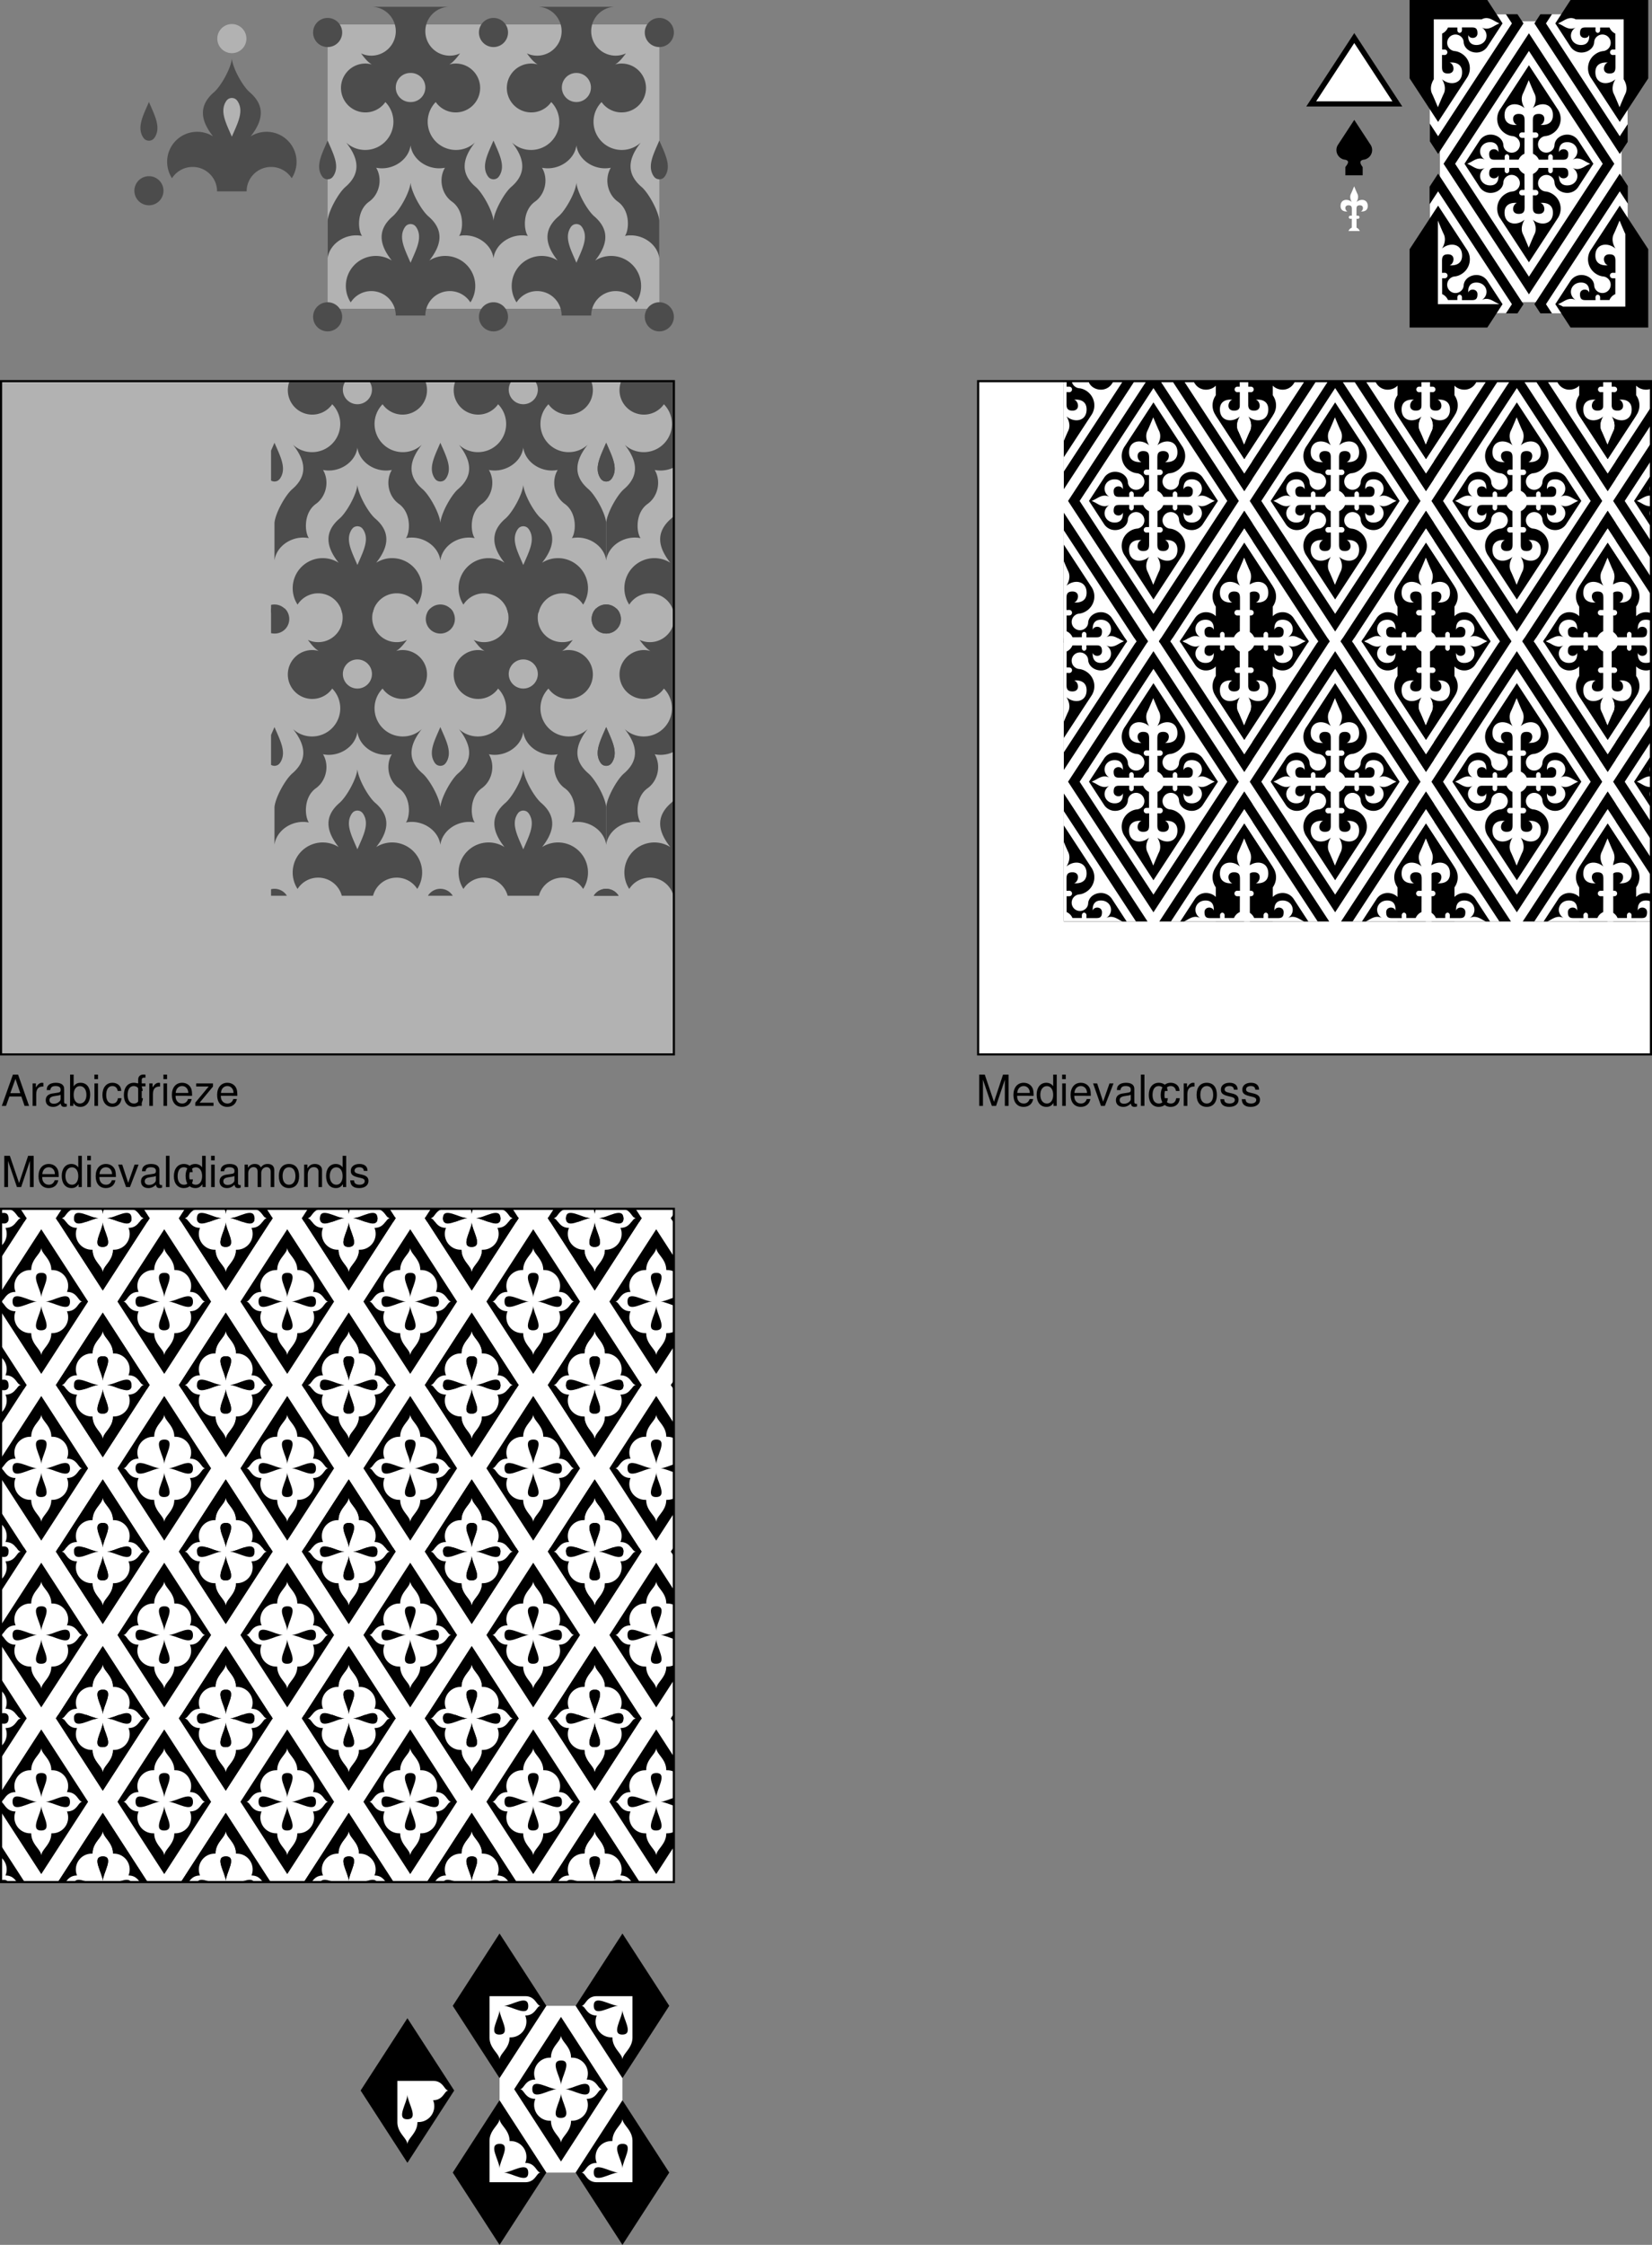 <svg xmlns="http://www.w3.org/2000/svg" xmlns:xlink="http://www.w3.org/1999/xlink" width="385.5" height="523.48"><rect width="100%" height="100%" fill="#808080" stroke="none"/><defs><clipPath id="n"><path d="M154 261h94v67h-94zm0 0"/></clipPath><clipPath id="p"><path d="M154 208h94v54h-94zm0 0"/></clipPath><clipPath id="q"><path d="M154 261h94v67h-94zm0 0"/></clipPath><clipPath id="s"><path d="M154 208h94v54h-94zm0 0"/></clipPath><clipPath id="t"><path d="M339 268h137v66H339Zm0 0"/></clipPath><clipPath id="v"><path d="M339 208h137v61H339Zm0 0"/></clipPath><clipPath id="w"><path d="M339 268h137v66H339Zm0 0"/></clipPath><clipPath id="y"><path d="M339 208h137v61H339Zm0 0"/></clipPath><clipPath id="z"><path d="M339 268h137v66H339Zm0 0"/></clipPath><clipPath id="B"><path d="M339 208h137v61H339Zm0 0"/></clipPath><clipPath id="C"><path d="M339 268h137v66H339Zm0 0"/></clipPath><clipPath id="E"><path d="M339 208h137v61H339Zm0 0"/></clipPath><clipPath id="F"><path d="M91 519h157v39H91Zm0 0"/></clipPath><clipPath id="H"><path d="M91 480h157v40H91Zm0 0"/></clipPath><clipPath id="I"><path d="M91 442h157v39H91Zm0 0"/></clipPath><clipPath id="J"><path d="M91 403h157v40H91Zm0 0"/></clipPath><clipPath id="K"><path d="M91 401h157v3H91Zm0 0"/></clipPath><clipPath id="L"><path d="M91 519h157v39H91Zm0 0"/></clipPath><clipPath id="N"><path d="M91 480h157v40H91Zm0 0"/></clipPath><clipPath id="O"><path d="M91 442h157v39H91Zm0 0"/></clipPath><clipPath id="P"><path d="M91 403h157v40H91Zm0 0"/></clipPath><clipPath id="Q"><path d="M91 401h157v3H91Zm0 0"/></clipPath><clipPath id="R"><path d="M91 519h157v39H91Zm0 0"/></clipPath><clipPath id="T"><path d="M91 480h157v40H91Zm0 0"/></clipPath><clipPath id="U"><path d="M91 442h157v39H91Zm0 0"/></clipPath><clipPath id="V"><path d="M91 403h157v40H91Zm0 0"/></clipPath><clipPath id="W"><path d="M91 401h157v3H91Zm0 0"/></clipPath><path id="a" d="m4.688 0 2.046-6.11V0h.875v-7.297H6.313l-2.11 6.36-2.156-6.36H.75V0h.875v-6.11L3.703 0Zm0 0"/><path id="b" d="M5.125-2.344c0-.797-.063-1.281-.203-1.672-.344-.859-1.14-1.375-2.125-1.375-1.453 0-2.39 1.11-2.39 2.844 0 1.735.89 2.781 2.374 2.781 1.203 0 2.031-.687 2.235-1.828h-.829c-.234.688-.703 1.047-1.375 1.047-.53 0-.984-.234-1.265-.672-.203-.297-.266-.593-.281-1.125Zm-3.828-.672c.062-.968.656-1.609 1.5-1.609s1.437.672 1.437 1.61zm0 0"/><path id="c" d="M4.953-7.297h-.828v2.719c-.36-.531-.922-.813-1.61-.813-1.359 0-2.25 1.094-2.25 2.766 0 1.766.86 2.86 2.282 2.86.719 0 1.219-.282 1.656-.922V0h.75zM2.656-4.609c.89 0 1.469.796 1.469 2.046 0 1.22-.578 2.016-1.469 2.016-.922 0-1.531-.812-1.531-2.031s.61-2.031 1.531-2.031zm0 0"/><path id="d" d="M1.5-5.234H.672V0H1.5Zm0-2.063H.656v1.063H1.5Zm0 0"/><path id="e" d="m2.844 0 2.015-5.234h-.937L2.437-.984l-1.39-4.25H.094L1.937 0Zm0 0"/><path id="f" d="M5.344-.484c-.078.015-.125.015-.172.015-.297 0-.453-.156-.453-.406v-3.078c0-.938-.672-1.438-1.969-1.438-.766 0-1.375.22-1.734.61-.25.265-.344.578-.36 1.093h.828c.079-.64.454-.937 1.235-.937.765 0 1.172.281 1.172.781v.219c-.016.36-.188.5-.875.578-1.172.156-1.36.203-1.672.328-.61.266-.922.719-.922 1.406 0 .938.656 1.547 1.719 1.547.656 0 1.187-.234 1.78-.78.063.546.313.78.86.78.172 0 .282-.03.563-.093zM3.89-1.656c0 .281-.079.453-.329.687-.343.313-.75.469-1.25.469-.64 0-1.015-.313-1.015-.844 0-.547.36-.828 1.25-.953s1.062-.156 1.344-.297zm0 0"/><path id="g" d="M1.516-7.297H.687V0h.829zm0 0"/><path id="h" d="M4.703-3.484c-.031-.5-.14-.829-.344-1.125-.359-.485-.984-.782-1.718-.782C1.219-5.39.312-4.266.312-2.53c0 1.687.891 2.765 2.313 2.765 1.25 0 2.047-.75 2.14-2.03h-.827c-.141.843-.579 1.25-1.282 1.25-.922 0-1.469-.75-1.469-1.985 0-1.313.532-2.094 1.438-2.094.703 0 1.14.422 1.25 1.14zm0 0"/><path id="i" d="M.688-5.234V0h.843v-2.719c.016-1.265.532-1.828 1.672-1.797v-.843c-.14-.016-.219-.032-.312-.032-.547 0-.954.329-1.438 1.094v-.937zm0 0"/><path id="j" d="M2.719-5.39c-1.485 0-2.36 1.046-2.36 2.812C.36-.813 1.234.234 2.734.234c1.47 0 2.36-1.046 2.36-2.78 0-1.813-.86-2.845-2.375-2.845zm.015.765c.938 0 1.5.781 1.5 2.078 0 1.235-.578 2-1.5 2-.937 0-1.5-.765-1.5-2.031s.563-2.047 1.5-2.047zm0 0"/><path id="k" d="M4.375-3.781c0-1.031-.688-1.61-1.89-1.61-1.22 0-2.016.625-2.016 1.594 0 .828.422 1.219 1.656 1.516l.781.187c.578.14.813.36.813.719 0 .5-.485.828-1.219.828-.453 0-.828-.125-1.047-.344-.125-.156-.187-.296-.234-.671H.344C.375-.345 1.063.234 2.438.234c1.312 0 2.156-.656 2.156-1.671 0-.766-.438-1.204-1.485-1.454l-.796-.187c-.688-.156-.97-.375-.97-.75 0-.485.423-.797 1.11-.797.672 0 1.031.297 1.047.844zm0 0"/><path id="l" d="M.703-5.234V0h.844v-3.297c0-.75.547-1.36 1.219-1.36.625 0 .968.376.968 1.048V0h.844v-3.297c0-.75.547-1.36 1.234-1.36.61 0 .97.391.97 1.048V0h.843v-3.938c0-.937-.547-1.453-1.531-1.453-.688 0-1.11.204-1.61.797-.296-.562-.718-.797-1.406-.797-.703 0-1.172.266-1.61.891v-.734zm0 0"/><path id="m" d="M.703-5.234V0h.844v-2.89c0-1.063.547-1.766 1.406-1.766.672 0 1.094.39 1.094 1.031V0h.828v-3.953c0-.875-.656-1.438-1.672-1.438-.765 0-1.265.297-1.734 1.032v-.875zm0 0"/><path id="X" d="M4.734-2.188 5.484 0h1.047L3.97-7.297H2.766L.172 0h.984l.782-2.188Zm-.25-.78H2.156l1.204-3.33zm0 0"/><path id="Y" d="M.547-7.297V0h.75v-.672c.39.61.922.906 1.656.906 1.375 0 2.281-1.14 2.281-2.875 0-1.703-.859-2.75-2.25-2.75-.718 0-1.218.266-1.609.86v-2.766zm2.281 2.688c.938 0 1.531.812 1.531 2.062 0 1.188-.625 2-1.53 2-.892 0-1.454-.797-1.454-2.031 0-1.235.563-2.031 1.453-2.031zm0 0"/><path id="Z" d="M2.578-5.234h-.875v-.829c0-.343.203-.53.594-.53.062 0 .094 0 .281.015v-.688c-.187-.046-.297-.046-.469-.046-.765 0-1.234.437-1.234 1.187v.89H.187v.673h.688V0h.828v-4.563h.875zm0 0"/><path id="aa" d="M4.438-5.234H.515v.718h2.921L.313-.75V0h4.25v-.734h-3.25L4.438-4.5Zm0 0"/><path id="o" d="M19.352-29.406c.187 2.254 2.543 6.453 4.156 7.84 3.758 3.222 3.082 6.71.23 10.312a6.968 6.968 0 0 1 3.715-1.074 7.005 7.005 0 0 1 7.004 7.004c0 1.41-.422 2.734-1.137 3.836a5.687 5.687 0 0 0-4.816-2.637 5.7 5.7 0 0 0-5.7 5.7h-6.902a5.7 5.7 0 0 0-5.699-5.7 5.682 5.682 0 0 0-4.816 2.637A7.012 7.012 0 0 1 4.25-5.324a7.004 7.004 0 0 1 7-7.004c1.367 0 2.64.398 3.719 1.074-2.852-3.601-3.531-7.082.219-10.312 1.613-1.387 3.976-5.586 4.164-7.84m38.707 0c-.188 2.254-2.543 6.453-4.157 7.84-3.757 3.222-3.078 6.71-.23 10.312a6.958 6.958 0 0 0-3.715-1.074c-3.867 0-7 3.137-7 7.004 0 1.41.418 2.734 1.133 3.836a5.687 5.687 0 0 1 4.816-2.637 5.704 5.704 0 0 1 5.703 5.7h6.899c0-3.145 2.554-5.7 5.703-5.7a5.675 5.675 0 0 1 4.812 2.637 7.012 7.012 0 0 0 1.137-3.836 7.002 7.002 0 0 0-7-7.004c-1.367 0-2.64.398-3.715 1.074 2.848-3.601 3.528-7.082-.222-10.312-1.614-1.387-3.977-5.586-4.164-7.84M0-20.555v8.778c.45-3.45 4.277-5.961 8.027-5.211-.976-1.352-1.308-5.88 1.649-7.992 2.441-1.743 3.187-5.325 1.652-7.91 3.75.75 7.574-1.766 8.024-5.215.449 3.449 4.277 5.964 8.027 5.214-1.54 2.586-.793 6.168 1.648 7.91 2.961 2.114 2.625 6.641 1.653 7.993 3.75-.75 7.578 1.761 8.027 5.21.45-3.449 4.273-5.96 8.023-5.21-.972-1.352-1.308-5.88 1.653-7.992 2.441-1.743 3.187-5.325 1.648-7.91 3.75.75 7.578-1.766 8.028-5.215.449 3.449 4.277 5.964 8.027 5.214-1.54 2.586-.793 6.168 1.648 7.91 2.957 2.114 2.625 6.641 1.653 7.993 3.75-.75 7.574 1.761 8.023 5.21v-8.777c-.187-2.25-2.531-6.472-4.144-7.86-3.758-3.222-3.04-6.745-.188-10.347a6.49 6.49 0 0 1-4.441 1.719 6.573 6.573 0 0 1-4.703-11.168 5.703 5.703 0 0 0 10.363-3.285c0-3.149-2.55-5.7-5.7-5.7-.527 0-1.027.083-1.511.216 1.086-.602 2.008-1.91 2.531-2.586a5.579 5.579 0 0 1-2.406.53 5.701 5.701 0 1 1 0-11.401H48.906a5.701 5.701 0 1 1 0 11.402 5.596 5.596 0 0 1-2.41-.531c.527.675 1.445 1.984 2.535 2.586a5.676 5.676 0 0 0-1.511-.215 5.701 5.701 0 1 0 4.664 8.984 6.564 6.564 0 0 1 1.875 4.594 6.575 6.575 0 0 1-6.579 6.574 6.49 6.49 0 0 1-4.44-1.719c2.847 3.602 3.565 7.121-.196 10.344-1.614 1.387-3.95 5.613-4.137 7.863-.187-2.25-2.543-6.476-4.156-7.863-3.758-3.223-3.028-6.742-.18-10.344a6.49 6.49 0 0 1-4.441 1.719 6.575 6.575 0 0 1-6.578-6.574 6.56 6.56 0 0 1 1.875-4.594 5.705 5.705 0 0 0 10.367-3.285c0-3.149-2.555-5.7-5.703-5.7-.528 0-1.028.083-1.512.216 1.09-.602 2.008-1.91 2.535-2.586a5.596 5.596 0 0 1-2.41.53 5.701 5.701 0 0 1 0-11.402h-18.3a5.701 5.701 0 0 1 0 11.403 5.583 5.583 0 0 1-2.411-.531c.523.675 1.445 1.984 2.531 2.586a5.676 5.676 0 0 0-1.512-.215 5.701 5.701 0 1 0 4.664 8.984 6.572 6.572 0 0 1-4.7 11.168 6.493 6.493 0 0 1-4.444-1.719c2.852 3.602 3.574 7.125-.184 10.348-1.613 1.387-3.96 5.61-4.148 7.86M0 5.27a3.394 3.394 0 1 0 0-6.79 3.394 3.394 0 0 0 0 6.79m38.707 0a3.39 3.39 0 0 0 3.39-3.395 3.39 3.39 0 0 0-3.39-3.395 3.398 3.398 0 0 0-3.398 3.395 3.398 3.398 0 0 0 3.398 3.395M0-61.04a3.394 3.394 0 1 0 0-6.787 3.394 3.394 0 0 0 0 6.788m38.707 0a3.39 3.39 0 0 0 3.39-3.395 3.39 3.39 0 0 0-3.39-3.394 3.398 3.398 0 0 0-3.398 3.394 3.398 3.398 0 0 0 3.398 3.395m38.703 0a3.394 3.394 0 1 0 0-6.788 3.394 3.394 0 0 0 0 6.788m0 66.309a3.394 3.394 0 1 0 0-6.789 3.394 3.394 0 0 0 0 6.789M0-39.23c1.352 3.148 2.809 5.812 1.426 8.14-.414.692-.863.86-1.426.899-.563-.04-1.012-.207-1.426-.899-1.383-2.328.074-4.992 1.426-8.14m38.707 0c1.348 3.148 2.809 5.812 1.426 8.14-.414.692-.863.86-1.426.899-.562-.04-1.016-.207-1.426-.899-1.386-2.328.074-4.992 1.426-8.14m38.703 0c1.352 3.148 2.809 5.812 1.426 8.14-.414.692-.863.86-1.426.899-.562-.04-1.012-.207-1.426-.899-1.382-2.328.079-4.992 1.426-8.14"/><path id="r" d="M19.352-48.215a3.394 3.394 0 1 1-.001-6.788 3.394 3.394 0 0 1 0 6.788m38.708 0a3.394 3.394 0 1 0 0-6.788 3.394 3.394 0 0 0 0 6.788M19.352-10.727c-1.348-3.152-2.809-5.812-1.426-8.136.414-.696.863-.864 1.426-.903.562.04 1.015.207 1.425.903 1.383 2.324-.074 4.984-1.425 8.136m38.707 0c-1.352-3.152-2.809-5.812-1.426-8.136.414-.696.863-.864 1.426-.903.562.04 1.011.207 1.425.903 1.383 2.324-.074 4.984-1.425 8.136"/><path id="u" d="M18.781-59.664 2.242-34.391.848-32.26l1.398 2.14L18.844-4.766l1.93 2.95 1.847-2.825 16.672-25.472 1.406-2.149-1.402-2.136-16.645-25.434-1.879-2.871-1.992 3.039m-.683-7.48H-2.355v29.636l1.93 2.95 1.843-2.825 16.676-25.472 1.402-2.149-1.398-2.14M-2.418-26.923v29.55h20.512L19.496.48l-1.398-2.14L1.453-27.09l-1.879-2.87-1.992 3.038m46.27-.168V2.621H23.449L22.047.481l1.394-2.13 16.54-25.273 1.992-3.039 1.879 2.871m-.032-10.289v-29.754H23.441l-1.394 2.13 1.402 2.136 16.594 25.36 1.93 2.948 1.847-2.82"/><path id="x" d="M18.809-55.582 4.957-34.414l-1.41 2.152 1.394 2.133L18.816-8.934l1.957 2.993 1.848-2.825 13.996-21.382L38-32.262l-1.398-2.133-13.946-21.312-1.883-2.875-1.964 3M-2.383-41.676v-25.46h17.785l1.399 2.132-1.387 2.113L1.418-41.508l-1.844 2.824-1.957-2.992M-2.39-22.84V2.594h17.805L16.801.48l-1.399-2.132L1.453-22.965-.426-25.84l-1.965 3M26.145 2.613h17.71v-25.578l-1.882-2.875-1.961 3L26.156-1.672 24.746.48l1.399 2.133m.011-69.77H43.82v25.65l-1.847 2.823-1.957-2.992L26.145-62.87l-1.399-2.133 1.41-2.152"/><path id="A" d="M27.422-19.453c1.3-1.8.887-4.313-.918-5.613-.578-.418-1.215-.676-1.879-.743a1.875 1.875 0 0 1-.934-.363 1.932 1.932 0 1 1 2.266-3.133c.488.352.75.836.781 1.395.086 1.445 1.489 2.441 2.989 2.441a3.065 3.065 0 0 0 2.535-1.343l3.554-5.458-3.554-5.449a3.059 3.059 0 0 0-2.535-1.347c-1.5 0-2.903.996-2.989 2.441-.031.559-.293 1.043-.781 1.395a1.932 1.932 0 1 1-2.266-3.133c.29-.211.606-.332.934-.364.664-.062 1.3-.324 1.879-.742a4.018 4.018 0 0 0 .918-5.613l-6.649-10.164-6.648 10.164a4.014 4.014 0 0 0 .914 5.613c.578.418 1.215.68 1.879.742.332.032.648.153.937.364a1.935 1.935 0 0 1 .434 2.699 1.935 1.935 0 0 1-2.7.434 1.801 1.801 0 0 1-.784-1.395c-.082-1.445-1.489-2.441-2.989-2.441a3.046 3.046 0 0 0-2.53 1.347l-3.556 5.45 3.555 5.456a3.052 3.052 0 0 0 2.531 1.344c1.5 0 2.907-.996 2.989-2.441a1.801 1.801 0 0 1 .785-1.395 1.931 1.931 0 0 1 2.7.434 1.937 1.937 0 0 1-.435 2.7c-.289.21-.605.331-.937.362-.664.067-1.3.325-1.879.743a4.014 4.014 0 0 0-.914 5.613L20.773-9.29l6.649-10.164m-34.5-32.742v-18.266h18.14l3.555 5.45-3.555 5.456a3.055 3.055 0 0 1-2.535 1.344c-1.5 0-2.902-.996-2.988-2.441a1.808 1.808 0 0 0-.781-1.395 1.936 1.936 0 0 0-2.703.434 1.937 1.937 0 0 0 .437 2.703c.29.207.606.328.934.36.664.066 1.3.323 1.879.741a4.018 4.018 0 0 1 .918 5.614L-.426-42.031l-6.652-10.164m37.562-18.266h18.137v18.266l-6.648 10.164-6.649-10.164a4.018 4.018 0 0 1 .918-5.614c.578-.418 1.215-.675 1.875-.742.332-.031.649-.152.938-.36a1.937 1.937 0 0 0 .437-2.702 1.937 1.937 0 0 0-2.703-.434 1.808 1.808 0 0 0-.781 1.395c-.086 1.445-1.488 2.441-2.988 2.441a3.055 3.055 0 0 1-2.536-1.344l-3.554-5.457 3.554-5.449m0 76.39h18.137V-12.34l-6.648-10.164-6.649 10.164a4.018 4.018 0 0 0 .918 5.613c.578.418 1.215.68 1.875.743.332.03.649.152.938.363a1.932 1.932 0 1 1-2.266 3.133 1.802 1.802 0 0 1-.781-1.395c-.086-1.441-1.488-2.441-2.988-2.441a3.059 3.059 0 0 0-2.536 1.347L26.93.473l3.554 5.457M-7.078-12.34V5.93h18.14L14.617.473l-3.555-5.45a3.059 3.059 0 0 0-2.535-1.347c-1.5 0-2.902 1-2.988 2.441a1.802 1.802 0 0 1-.781 1.395 1.933 1.933 0 1 1-2.266-3.133c.29-.211.606-.332.934-.363.664-.063 1.3-.325 1.879-.743a4.018 4.018 0 0 0 .918-5.613L-.426-22.504-7.078-12.34"/><path id="D" d="m19.734-29.895.008 3.727h-.625a.641.641 0 0 0 0 1.281l.649-.015v2.738c0 .91-.145 1.582-1.395 1.582-1.922 0-1.39-2.305-.383-2.543 0 0-2.91-.434-2.91 2.254 0 2.836 2.91 3.172 4.688 1.633-.77 1.25-.848 2.484-.387 3.41.328.652 1.348 3.121 1.348 3.121s1.015-2.469 1.343-3.121c.461-.926.383-2.16-.386-3.41 1.777 1.539 4.687 1.203 4.687-1.633 0-2.688-2.91-2.254-2.91-2.254 1.008.238 1.535 2.543-.383 2.543-1.25 0-1.394-.672-1.394-1.582v-2.738l.648.015a.641.641 0 0 0 0-1.281h-.621v-3.727c.621-.261 1.113-.789 1.371-1.41h2.184v.614c0 .347.242.628.539.628.297 0 .539-.28.539-.628l-.012-.637h2.297c.77 0 1.332.14 1.332 1.367 0 1.39-1.934 1.363-2.137.375 0 0-.363 2.36 1.895 2.36 2.383 0 3.25-2.786 1.234-4.102 1.156.644 2.195.09 2.977-.363.547-.32 1.152-.579 1.152-.579s-.605-.253-1.152-.574c-.782-.453-1.82-1.008-2.977-.367 2.016-1.312 1.149-4.098-1.234-4.098-2.258 0-1.895 2.36-1.895 2.36.203-.989 2.137-1.016 2.137.375 0 1.226-.563 1.363-1.332 1.363h-2.297l.012-.633c0-.347-.242-.629-.54-.629-.296 0-.538.282-.538.63v.613l-2.188.003a2.628 2.628 0 0 0-1.367-1.382v-3.696h.621a.641.641 0 0 0 0-1.28l-.648.015v-2.735c0-.914.144-1.586 1.394-1.586 1.918 0 1.39 2.305.383 2.543 0 0 2.91.434 2.91-2.254 0-2.836-2.91-3.168-4.687-1.632.77-1.25.847-2.48.386-3.41-.328-.653-1.343-3.122-1.343-3.122s-1.02 2.47-1.348 3.121c-.461.93-.383 2.16.387 3.41-1.778-1.535-4.688-1.203-4.688 1.633 0 2.688 2.91 2.254 2.91 2.254-1.008-.238-1.539-2.543.383-2.543 1.25 0 1.395.672 1.395 1.586v2.735l-.649-.016a.641.641 0 0 0 0 1.281h.625l-.012 3.696a2.567 2.567 0 0 0-1.359 1.379h-2.187v-.614c0-.347-.243-.629-.54-.629-.3 0-.539.282-.539.63l.012.632H12.82c-.77 0-1.332-.137-1.332-1.363 0-1.39 1.938-1.364 2.137-.375 0 0 .363-2.36-1.895-2.36-2.382 0-3.25 2.786-1.234 4.098-1.156-.64-2.195-.086-2.976.367-.547.32-1.153.574-1.153.574s.606.258 1.153.579c.78.453 1.82 1.007 2.976.363-2.016 1.316-1.148 4.101 1.234 4.101 2.258 0 1.895-2.359 1.895-2.359-.2.988-2.137 1.016-2.137-.375 0-1.227.563-1.367 1.332-1.367h2.297l-.012.637c0 .347.239.628.54.628.296 0 .539-.28.539-.628v-.614l2.187-.004c.258.61.754 1.157 1.363 1.414M-.476.477V-19.02S.542-16.555.87-15.902c.461.93.383 2.164-.387 3.41 1.778-1.535 4.688-1.203 4.688 1.633 0 2.687-2.91 2.257-2.91 2.257 1.008-.242 1.535-2.546-.383-2.546-1.25 0-1.395.671-1.395 1.586v2.734l.649-.016c.355 0 .64.285.64.64a.638.638 0 0 1-.64.641H.508l.004 3.696c.61.258 1.11.773 1.367 1.383l2.187-.004v-.614c0-.343.243-.628.54-.628.296 0 .539.285.539.628l-.016.637h2.3c.766 0 1.333-.14 1.333-1.367 0-1.39-1.938-1.363-2.14-.375 0 0-.364-2.36 1.898-2.36 2.382 0 3.25 2.786 1.23 4.102 1.156-.644 2.2-.09 2.977.363.55.32 1.152.575 1.152.575L-.477.477M42.887-51.98v-13.97H31.699c-1.156-.644-2.195-.09-2.976.364-.551.32-1.153.574-1.153.574s.602.258 1.153.578c.78.454 1.82 1.008 2.976.364-2.015 1.316-1.152 4.101 1.23 4.101 2.262 0 1.9-2.36 1.9-2.36-.204.99-2.142 1.017-2.142-.374 0-1.227.567-1.367 1.333-1.367h2.3l-.015.636c0 .348.242.63.539.63.297 0 .539-.282.539-.63v-.613l2.191-.004c.258.61.75 1.156 1.36 1.414l.007 3.727h-.625a.644.644 0 0 0 0 1.285l.649-.02v2.739c0 .91-.14 1.582-1.39 1.582-1.923 0-1.395-2.305-.388-2.543 0 0-2.906-.434-2.906 2.258 0 2.832 2.906 3.168 4.684 1.629-.766 1.25-.848 2.484-.383 3.41.328.652 1.344 3.12 1.344 3.12s1.015-2.468 1.344-3.12c.464-.926.386-2.16-.383-3.41m-44.325 0v-13.97H9.75c1.156-.644 2.2-.09 2.977.364.55.32 1.152.574 1.152.574s-.602.258-1.152.578c-.778.454-1.82 1.008-2.977.364 2.02 1.316 1.152 4.101-1.23 4.101-2.262 0-1.899-2.36-1.899-2.36.203.99 2.14 1.017 2.14-.374 0-1.227-.566-1.367-1.331-1.367H5.129l.016.636c0 .348-.243.63-.54.63-.296 0-.539-.282-.539-.63v-.613l-2.191-.004c-.254.61-.75 1.156-1.36 1.414L.509-58.91h.625a.642.642 0 0 1 0 1.285l-.649-.02v2.739c0 .91.145 1.582 1.391 1.582 1.922 0 1.395-2.305.387-2.543 0 0 2.91-.434 2.91 2.258 0 2.832-2.91 3.168-4.688 1.629.77 1.25.848 2.484.383 3.41-.324.652-1.344 3.12-1.344 3.12s-1.015-2.468-1.343-3.12c-.465-.926-.383-2.16.383-3.41m30.16 53.03H43.27v-16.952c-.329-.653-1.344-3.118-1.344-3.118s-1.016 2.465-1.344 3.118c-.465.93-.383 2.164.383 3.41-1.778-1.535-4.684-1.203-4.684 1.633 0 2.687 2.907 2.257 2.907 2.257-1.008-.242-1.536-2.546.386-2.546 1.25 0 1.39.671 1.39 1.586v2.734l-.648-.016a.641.641 0 0 0 0 1.282h.625l-.011 3.695a2.593 2.593 0 0 0-1.36 1.379h-2.187v-.614c0-.343-.242-.628-.54-.628-.296 0-.538.285-.538.628l.015.637h-2.3c-.766 0-1.333-.14-1.333-1.367 0-1.39 1.938-1.363 2.141-.375 0 0 .363-2.36-1.898-2.36-2.383 0-3.246 2.786-1.23 4.102-1.157-.644-2.196-.09-2.977.363-.551.32-1.153.575-1.153.575s.602.257 1.153.578"/><path id="G" d="m17.766-38.89 10.922 16.863 10.925-16.864-10.925-16.863L17.765-38.89m-28.688 0L0-22.027l10.922-16.864L0-55.754-10.922-38.89m0 38.891L0 16.863 10.922 0 0-16.863-10.922 0m28.688 0 10.922 16.863L39.612 0 28.688-16.863 17.765 0M3.422-19.445 14.344-2.582 25.27-19.445 14.344-36.31 3.422-19.445"/><path id="M" d="M5.992-41.145H-2.34v9.618c0 2.64 2.34 3.742 2.34 5.242 0-1.5 2.34-2.602 2.34-5.242.078.007.16-.008.242-.008a3.694 3.694 0 0 0 3.691-3.695c0-.508-.093-.965-.28-1.407 2.46 0 2.589-2.254 3.609-2.254-1.02 0-1.149-2.254-3.61-2.254m16.703 0h8.332v9.618c0 2.64-2.34 3.742-2.34 5.242 0-1.5-2.34-2.602-2.34-5.242-.077.007-.16-.008-.242-.008a3.694 3.694 0 0 1-3.69-3.695c0-.508.093-.965.28-1.407-2.46 0-2.59-2.254-3.61-2.254 1.02 0 1.15-2.254 3.61-2.254M5.992 2.254H-2.34v-9.617c0-2.64 2.34-3.739 2.34-5.239 0 1.5 2.34 2.598 2.34 5.239.078-.004.16.011.242.011a3.691 3.691 0 0 1 3.41 5.098C8.453-2.254 8.582 0 9.602 0c-1.02 0-1.149 2.254-3.61 2.254m16.703 0h8.332v-9.617c0-2.64-2.34-3.739-2.34-5.239 0 1.5-2.34 2.598-2.34 5.239-.077-.004-.16.011-.242.011a3.691 3.691 0 0 0-3.41 5.098c-2.46 0-2.59 2.254-3.61 2.254 1.02 0 1.15 2.254 3.61 2.254m-17.953-21.7c1.02 0 1.149 2.255 3.61 2.255a3.691 3.691 0 0 0 3.41 5.098c.082 0 .164.019.242.011 0 2.64 2.34 3.738 2.34 5.242 0-1.504 2.34-2.601 2.34-5.242.082.008.16-.012.242-.012a3.691 3.691 0 0 0 3.41-5.097c2.46 0 2.59-2.254 3.613-2.254-1.023 0-1.152-2.254-3.613-2.254a3.691 3.691 0 0 0-3.41-5.098c-.082 0-.16-.016-.242-.012 0-2.64-2.34-3.738-2.34-5.238 0 1.5-2.34 2.598-2.34 5.238-.078-.003-.16.012-.242.012a3.691 3.691 0 0 0-3.41 5.098c-2.461 0-2.59 2.254-3.61 2.254"/><path id="S" d="M14.344-20.445c-.035-1.809-2.785-5.657 0-5.7 2.789-.039.035 3.891 0 5.7m-1 1c-1.809.035-5.656 2.785-5.7 0-.039-2.785 3.891-.035 5.7 0m1 1c.035 1.808 2.785 5.656 0 5.699-2.785.039-.035-3.89 0-5.7m1-1c1.808-.034 5.656-2.784 5.699 0 .043 2.786-3.89.036-5.7 0M27.689-38.89c-1.81.036-5.657 2.786-5.7 0-.039-2.785 3.89-.035 5.7 0m1 1c.035 1.809 2.785 5.657 0 5.7-2.786.043-.036-3.891 0-5.7M0-37.89c.035 1.809 2.785 5.657 0 5.7-2.785.043-.035-3.891 0-5.7m1-1c1.809-.035 5.656-2.785 5.7 0 .038 2.79-3.891.036-5.7 0M0-1c-.035-1.809-2.785-5.656 0-5.7C2.785-6.737.035-2.808 0-1m1 1c1.809-.035 5.656-2.785 5.7 0C6.737 2.785 2.808.035 1 0m27.688-1c-.036-1.809-2.786-5.656 0-5.7 2.789-.038.035 3.891 0 5.7m-1 1c-1.81.035-5.657 2.785-5.7 0-.039-2.785 3.89-.035 5.7 0"/></defs><g transform="translate(-90.75 -119.121)"><use xlink:href="#a" width="100%" height="100%" x="318.5" y="377"/><use xlink:href="#b" width="100%" height="100%" x="326.83" y="377"/><use xlink:href="#c" width="100%" height="100%" x="332.39" y="377"/><use xlink:href="#d" width="100%" height="100%" x="337.95" y="377"/><use xlink:href="#b" width="100%" height="100%" x="340.17" y="377"/><use xlink:href="#e" width="100%" height="100%" x="345.73" y="377"/><use xlink:href="#f" width="100%" height="100%" x="350.73" y="377"/><use xlink:href="#g" width="100%" height="100%" x="356.29" y="377"/><use xlink:href="#h" width="100%" height="100%" x="358.51" y="377"/><use xlink:href="#h" width="100%" height="100%" x="361.29" y="377"/><use xlink:href="#i" width="100%" height="100%" x="366.29" y="377"/><use xlink:href="#j" width="100%" height="100%" x="369.62" y="377"/><use xlink:href="#k" width="100%" height="100%" x="375.18" y="377"/><use xlink:href="#k" width="100%" height="100%" x="380.18" y="377"/></g><g transform="translate(-90.75 -119.121)"><use xlink:href="#a" width="100%" height="100%" x="91" y="395.935"/><use xlink:href="#b" width="100%" height="100%" x="99.33" y="395.935"/><use xlink:href="#c" width="100%" height="100%" x="104.89" y="395.935"/><use xlink:href="#d" width="100%" height="100%" x="110.45" y="395.935"/><use xlink:href="#b" width="100%" height="100%" x="112.67" y="395.935"/><use xlink:href="#e" width="100%" height="100%" x="118.23" y="395.935"/><use xlink:href="#f" width="100%" height="100%" x="123.23" y="395.935"/><use xlink:href="#g" width="100%" height="100%" x="128.79" y="395.935"/><use xlink:href="#h" width="100%" height="100%" x="131.01" y="395.935"/><use xlink:href="#c" width="100%" height="100%" x="133.79" y="395.935"/><use xlink:href="#d" width="100%" height="100%" x="139.35" y="395.935"/><use xlink:href="#f" width="100%" height="100%" x="141.57" y="395.935"/><use xlink:href="#l" width="100%" height="100%" x="147.13" y="395.935"/><use xlink:href="#j" width="100%" height="100%" x="155.46" y="395.935"/><use xlink:href="#m" width="100%" height="100%" x="161.02" y="395.935"/><use xlink:href="#c" width="100%" height="100%" x="166.58" y="395.935"/><use xlink:href="#k" width="100%" height="100%" x="172.14" y="395.935"/></g><path fill="#b2b2b2" d="M157.25 245.879v-157H.25v157h157"/><g clip-path="url(#n)" transform="translate(-90.75 -119.121)"><g fill="#4c4c4c"><use xlink:href="#o" width="100%" height="100%" x="154.801" y="327.9"/><use xlink:href="#o" width="100%" height="100%" x="232.201" y="327.9"/></g></g><g clip-path="url(#p)" transform="translate(-90.75 -119.121)"><g fill="#4c4c4c"><use xlink:href="#o" width="100%" height="100%" x="154.801" y="261.6"/><use xlink:href="#o" width="100%" height="100%" x="232.201" y="261.6"/></g></g><g clip-path="url(#q)" transform="translate(-90.75 -119.121)"><g fill="#b2b2b2"><use xlink:href="#r" width="100%" height="100%" x="154.801" y="327.9"/><use xlink:href="#r" width="100%" height="100%" x="232.201" y="327.9"/></g></g><g clip-path="url(#s)" transform="translate(-90.75 -119.121)"><g fill="#b2b2b2"><use xlink:href="#r" width="100%" height="100%" x="154.801" y="261.6"/><use xlink:href="#r" width="100%" height="100%" x="232.201" y="261.6"/></g></g><path fill="none" stroke="#000" stroke-width=".5" d="M157.25 245.879v-157H.25v157Zm0 0"/><path fill="#fff" d="M385.25 245.879v-157h-157v157h157"/><g clip-path="url(#t)" transform="translate(-90.75 -119.121)"><use xlink:href="#u" width="100%" height="100%" x="339.137" y="333.675"/><use xlink:href="#u" width="100%" height="100%" x="381.537" y="333.675"/><use xlink:href="#u" width="100%" height="100%" x="423.937" y="333.675"/><use xlink:href="#u" width="100%" height="100%" x="466.337" y="333.675"/></g><g clip-path="url(#v)" transform="translate(-90.75 -119.121)"><use xlink:href="#u" width="100%" height="100%" x="339.137" y="268.2"/><use xlink:href="#u" width="100%" height="100%" x="381.537" y="268.2"/><use xlink:href="#u" width="100%" height="100%" x="423.937" y="268.2"/><use xlink:href="#u" width="100%" height="100%" x="466.337" y="268.2"/></g><g clip-path="url(#w)" transform="translate(-90.75 -119.121)"><g fill="#fff"><use xlink:href="#x" width="100%" height="100%" x="339.137" y="333.675"/><use xlink:href="#x" width="100%" height="100%" x="381.537" y="333.675"/><use xlink:href="#x" width="100%" height="100%" x="423.937" y="333.675"/><use xlink:href="#x" width="100%" height="100%" x="466.337" y="333.675"/></g></g><g clip-path="url(#y)" transform="translate(-90.75 -119.121)"><g fill="#fff"><use xlink:href="#x" width="100%" height="100%" x="339.137" y="268.2"/><use xlink:href="#x" width="100%" height="100%" x="381.537" y="268.2"/><use xlink:href="#x" width="100%" height="100%" x="423.937" y="268.2"/><use xlink:href="#x" width="100%" height="100%" x="466.337" y="268.2"/></g></g><g clip-path="url(#z)" transform="translate(-90.75 -119.121)"><use xlink:href="#A" width="100%" height="100%" x="339.137" y="333.675"/><use xlink:href="#A" width="100%" height="100%" x="381.537" y="333.675"/><use xlink:href="#A" width="100%" height="100%" x="423.937" y="333.675"/><use xlink:href="#A" width="100%" height="100%" x="466.337" y="333.675"/></g><g clip-path="url(#B)" transform="translate(-90.75 -119.121)"><use xlink:href="#A" width="100%" height="100%" x="339.137" y="268.2"/><use xlink:href="#A" width="100%" height="100%" x="381.537" y="268.2"/><use xlink:href="#A" width="100%" height="100%" x="423.937" y="268.2"/><use xlink:href="#A" width="100%" height="100%" x="466.337" y="268.2"/></g><g clip-path="url(#C)" transform="translate(-90.75 -119.121)"><g fill="#fff"><use xlink:href="#D" width="100%" height="100%" x="339.137" y="333.675"/><use xlink:href="#D" width="100%" height="100%" x="381.537" y="333.675"/><use xlink:href="#D" width="100%" height="100%" x="423.937" y="333.675"/><use xlink:href="#D" width="100%" height="100%" x="466.337" y="333.675"/></g></g><g clip-path="url(#E)" transform="translate(-90.75 -119.121)"><g fill="#fff"><use xlink:href="#D" width="100%" height="100%" x="339.137" y="268.2"/><use xlink:href="#D" width="100%" height="100%" x="381.537" y="268.2"/><use xlink:href="#D" width="100%" height="100%" x="423.937" y="268.2"/><use xlink:href="#D" width="100%" height="100%" x="466.337" y="268.2"/></g></g><path fill="none" stroke="#000" stroke-width=".5" d="M385.25 245.879v-157h-157v157Zm0 0"/><path fill="#fff" d="M157.25 438.879v-157H.25v157h157"/><g clip-path="url(#F)" transform="translate(-90.75 -119.121)"><use xlink:href="#G" width="100%" height="100%" x="86.037" y="558.72"/><use xlink:href="#G" width="100%" height="100%" x="114.737" y="558.72"/><use xlink:href="#G" width="100%" height="100%" x="143.437" y="558.72"/><use xlink:href="#G" width="100%" height="100%" x="172.137" y="558.72"/><use xlink:href="#G" width="100%" height="100%" x="200.837" y="558.72"/><use xlink:href="#G" width="100%" height="100%" x="229.537" y="558.72"/></g><g clip-path="url(#H)" transform="translate(-90.75 -119.121)"><use xlink:href="#G" width="100%" height="100%" x="86.037" y="519.84"/><use xlink:href="#G" width="100%" height="100%" x="114.737" y="519.84"/><use xlink:href="#G" width="100%" height="100%" x="143.437" y="519.84"/><use xlink:href="#G" width="100%" height="100%" x="172.137" y="519.84"/><use xlink:href="#G" width="100%" height="100%" x="200.837" y="519.84"/><use xlink:href="#G" width="100%" height="100%" x="229.537" y="519.84"/></g><g clip-path="url(#I)" transform="translate(-90.75 -119.121)"><use xlink:href="#G" width="100%" height="100%" x="86.037" y="480.96"/><use xlink:href="#G" width="100%" height="100%" x="114.737" y="480.96"/><use xlink:href="#G" width="100%" height="100%" x="143.437" y="480.96"/><use xlink:href="#G" width="100%" height="100%" x="172.137" y="480.96"/><use xlink:href="#G" width="100%" height="100%" x="200.837" y="480.96"/><use xlink:href="#G" width="100%" height="100%" x="229.537" y="480.96"/></g><g clip-path="url(#J)" transform="translate(-90.75 -119.121)"><use xlink:href="#G" width="100%" height="100%" x="86.037" y="442.08"/><use xlink:href="#G" width="100%" height="100%" x="114.737" y="442.08"/><use xlink:href="#G" width="100%" height="100%" x="143.437" y="442.08"/><use xlink:href="#G" width="100%" height="100%" x="172.137" y="442.08"/><use xlink:href="#G" width="100%" height="100%" x="200.837" y="442.08"/><use xlink:href="#G" width="100%" height="100%" x="229.537" y="442.08"/></g><g clip-path="url(#K)" transform="translate(-90.75 -119.121)"><use xlink:href="#G" width="100%" height="100%" x="86.037" y="403.2"/><use xlink:href="#G" width="100%" height="100%" x="114.737" y="403.2"/><use xlink:href="#G" width="100%" height="100%" x="143.437" y="403.2"/><use xlink:href="#G" width="100%" height="100%" x="172.137" y="403.2"/><use xlink:href="#G" width="100%" height="100%" x="200.837" y="403.2"/><use xlink:href="#G" width="100%" height="100%" x="229.537" y="403.2"/></g><g clip-path="url(#L)" transform="translate(-90.75 -119.121)"><g fill="#fff"><use xlink:href="#M" width="100%" height="100%" x="86.037" y="558.72"/><use xlink:href="#M" width="100%" height="100%" x="114.737" y="558.72"/><use xlink:href="#M" width="100%" height="100%" x="143.437" y="558.72"/><use xlink:href="#M" width="100%" height="100%" x="172.137" y="558.72"/><use xlink:href="#M" width="100%" height="100%" x="200.837" y="558.72"/><use xlink:href="#M" width="100%" height="100%" x="229.537" y="558.72"/></g></g><g clip-path="url(#N)" transform="translate(-90.75 -119.121)"><g fill="#fff"><use xlink:href="#M" width="100%" height="100%" x="86.037" y="519.84"/><use xlink:href="#M" width="100%" height="100%" x="114.737" y="519.84"/><use xlink:href="#M" width="100%" height="100%" x="143.437" y="519.84"/><use xlink:href="#M" width="100%" height="100%" x="172.137" y="519.84"/><use xlink:href="#M" width="100%" height="100%" x="200.837" y="519.84"/><use xlink:href="#M" width="100%" height="100%" x="229.537" y="519.84"/></g></g><g clip-path="url(#O)" transform="translate(-90.75 -119.121)"><g fill="#fff"><use xlink:href="#M" width="100%" height="100%" x="86.037" y="480.96"/><use xlink:href="#M" width="100%" height="100%" x="114.737" y="480.96"/><use xlink:href="#M" width="100%" height="100%" x="143.437" y="480.96"/><use xlink:href="#M" width="100%" height="100%" x="172.137" y="480.96"/><use xlink:href="#M" width="100%" height="100%" x="200.837" y="480.96"/><use xlink:href="#M" width="100%" height="100%" x="229.537" y="480.96"/></g></g><g clip-path="url(#P)" transform="translate(-90.75 -119.121)"><g fill="#fff"><use xlink:href="#M" width="100%" height="100%" x="86.037" y="442.08"/><use xlink:href="#M" width="100%" height="100%" x="114.737" y="442.08"/><use xlink:href="#M" width="100%" height="100%" x="143.437" y="442.08"/><use xlink:href="#M" width="100%" height="100%" x="172.137" y="442.08"/><use xlink:href="#M" width="100%" height="100%" x="200.837" y="442.08"/><use xlink:href="#M" width="100%" height="100%" x="229.537" y="442.08"/></g></g><g clip-path="url(#Q)" transform="translate(-90.75 -119.121)"><g fill="#fff"><use xlink:href="#M" width="100%" height="100%" x="86.037" y="403.2"/><use xlink:href="#M" width="100%" height="100%" x="114.737" y="403.2"/><use xlink:href="#M" width="100%" height="100%" x="143.437" y="403.2"/><use xlink:href="#M" width="100%" height="100%" x="172.137" y="403.2"/><use xlink:href="#M" width="100%" height="100%" x="200.837" y="403.2"/><use xlink:href="#M" width="100%" height="100%" x="229.537" y="403.2"/></g></g><g clip-path="url(#R)" transform="translate(-90.75 -119.121)"><use xlink:href="#S" width="100%" height="100%" x="86.037" y="558.72"/><use xlink:href="#S" width="100%" height="100%" x="114.737" y="558.72"/><use xlink:href="#S" width="100%" height="100%" x="143.437" y="558.72"/><use xlink:href="#S" width="100%" height="100%" x="172.137" y="558.72"/><use xlink:href="#S" width="100%" height="100%" x="200.837" y="558.72"/><use xlink:href="#S" width="100%" height="100%" x="229.537" y="558.72"/></g><g clip-path="url(#T)" transform="translate(-90.75 -119.121)"><use xlink:href="#S" width="100%" height="100%" x="86.037" y="519.84"/><use xlink:href="#S" width="100%" height="100%" x="114.737" y="519.84"/><use xlink:href="#S" width="100%" height="100%" x="143.437" y="519.84"/><use xlink:href="#S" width="100%" height="100%" x="172.137" y="519.84"/><use xlink:href="#S" width="100%" height="100%" x="200.837" y="519.84"/><use xlink:href="#S" width="100%" height="100%" x="229.537" y="519.84"/></g><g clip-path="url(#U)" transform="translate(-90.75 -119.121)"><use xlink:href="#S" width="100%" height="100%" x="86.037" y="480.96"/><use xlink:href="#S" width="100%" height="100%" x="114.737" y="480.96"/><use xlink:href="#S" width="100%" height="100%" x="143.437" y="480.96"/><use xlink:href="#S" width="100%" height="100%" x="172.137" y="480.96"/><use xlink:href="#S" width="100%" height="100%" x="200.837" y="480.96"/><use xlink:href="#S" width="100%" height="100%" x="229.537" y="480.96"/></g><g clip-path="url(#V)" transform="translate(-90.75 -119.121)"><use xlink:href="#S" width="100%" height="100%" x="86.037" y="442.08"/><use xlink:href="#S" width="100%" height="100%" x="114.737" y="442.08"/><use xlink:href="#S" width="100%" height="100%" x="143.437" y="442.08"/><use xlink:href="#S" width="100%" height="100%" x="172.137" y="442.08"/><use xlink:href="#S" width="100%" height="100%" x="200.837" y="442.08"/><use xlink:href="#S" width="100%" height="100%" x="229.537" y="442.08"/></g><g clip-path="url(#W)" transform="translate(-90.75 -119.121)"><use xlink:href="#S" width="100%" height="100%" x="86.037" y="403.2"/><use xlink:href="#S" width="100%" height="100%" x="114.737" y="403.2"/><use xlink:href="#S" width="100%" height="100%" x="143.437" y="403.2"/><use xlink:href="#S" width="100%" height="100%" x="172.137" y="403.2"/><use xlink:href="#S" width="100%" height="100%" x="200.837" y="403.2"/><use xlink:href="#S" width="100%" height="100%" x="229.537" y="403.2"/></g><path fill="none" stroke="#000" stroke-width=".5" d="M157.25 438.879v-157H.25v157zm0 0"/><g transform="translate(-90.75 -119.121)"><use xlink:href="#X" width="100%" height="100%" x="91" y="377"/><use xlink:href="#i" width="100%" height="100%" x="97.67" y="377"/><use xlink:href="#f" width="100%" height="100%" x="101" y="377"/><use xlink:href="#Y" width="100%" height="100%" x="106.56" y="377"/><use xlink:href="#d" width="100%" height="100%" x="112.12" y="377"/><use xlink:href="#h" width="100%" height="100%" x="114.34" y="377"/><use xlink:href="#h" width="100%" height="100%" x="119.34" y="377"/><use xlink:href="#Z" width="100%" height="100%" x="122.12" y="377"/><use xlink:href="#i" width="100%" height="100%" x="124.9" y="377"/><use xlink:href="#d" width="100%" height="100%" x="128.23" y="377"/><use xlink:href="#b" width="100%" height="100%" x="130.45" y="377"/><use xlink:href="#aa" width="100%" height="100%" x="136.01" y="377"/><use xlink:href="#b" width="100%" height="100%" x="141.01" y="377"/></g><path fill="#b2b2b2" d="M153.855 72.004v-66.3H76.453v66.3h77.402m-96.152-6 6 6m-6 0 6-6"/><path fill="#4c4c4c" d="M95.805 42.605c.187 2.25 2.543 6.45 4.156 7.836 3.758 3.223 3.078 6.711.23 10.309a6.955 6.955 0 0 1 3.715-1.07 7 7 0 0 1 7 7 7.02 7.02 0 0 1-1.136 3.836 5.682 5.682 0 0 0-4.817-2.637 5.703 5.703 0 0 0-5.7 5.7h-6.898a5.7 5.7 0 0 0-5.699-5.7 5.682 5.682 0 0 0-4.816 2.637 7.012 7.012 0 0 1-1.137-3.836 7.001 7.001 0 0 1 10.719-5.93c-2.852-3.598-3.531-7.078.219-10.309 1.613-1.386 3.976-5.586 4.164-7.836m38.703 0c-.188 2.25-2.543 6.45-4.156 7.836-3.758 3.223-3.082 6.711-.23 10.309a6.998 6.998 0 0 0-10.715 5.93c0 1.41.417 2.734 1.132 3.836a5.687 5.687 0 0 1 4.816-2.637 5.7 5.7 0 0 1 5.7 5.7h6.902a5.7 5.7 0 0 1 5.7-5.7 5.687 5.687 0 0 1 4.816 2.637 7.042 7.042 0 0 0 1.132-3.836 6.998 6.998 0 0 0-10.714-5.93c2.851-3.598 3.53-7.078-.223-10.309-1.613-1.386-3.977-5.586-4.16-7.836"/><path fill="#4c4c4c" d="M76.453 51.453v8.777c.453-3.453 4.277-5.964 8.027-5.214-.976-1.348-1.308-5.875 1.649-7.989 2.441-1.742 3.187-5.324 1.652-7.91 3.75.75 7.574-1.762 8.024-5.215.449 3.453 4.273 5.965 8.023 5.215-1.535 2.586-.789 6.168 1.652 7.91 2.957 2.114 2.625 6.641 1.649 7.989 3.75-.75 7.578 1.761 8.027 5.214.45-3.453 4.274-5.964 8.024-5.214-.973-1.348-1.309-5.875 1.652-7.989 2.441-1.742 3.188-5.324 1.648-7.91 3.75.75 7.575-1.762 8.028-5.215.449 3.453 4.273 5.965 8.023 5.215-1.539 2.586-.793 6.168 1.649 7.91 2.96 2.114 2.625 6.641 1.652 7.989 3.75-.75 7.574 1.761 8.023 5.214v-8.777c-.187-2.25-2.53-6.473-4.144-7.86-3.758-3.222-3.035-6.745-.188-10.347a6.494 6.494 0 0 1-4.441 1.723 6.578 6.578 0 0 1-6.578-6.578c0-1.786.719-3.407 1.875-4.59a5.703 5.703 0 0 0 10.363-3.285c0-3.149-2.55-5.7-5.699-5.7-.527 0-1.027.082-1.512.215 1.086-.597 2.008-1.91 2.531-2.582a5.701 5.701 0 1 1-2.406-10.871h-18.3a5.701 5.701 0 0 1 0 11.402 5.653 5.653 0 0 1-2.41-.53c.527.671 1.445 1.984 2.534 2.581a5.676 5.676 0 0 0-1.511-.215 5.701 5.701 0 1 0 4.664 8.984 6.555 6.555 0 0 1 1.875 4.59 6.578 6.578 0 0 1-6.578 6.579c-1.72 0-3.27-.64-4.442-1.723 2.848 3.602 3.567 7.121-.195 10.344-1.61 1.387-3.95 5.613-4.137 7.863-.187-2.25-2.543-6.476-4.152-7.863-3.762-3.223-3.031-6.742-.18-10.344a6.496 6.496 0 0 1-4.445 1.723 6.575 6.575 0 0 1-6.574-6.578 6.55 6.55 0 0 1 1.875-4.59 5.703 5.703 0 0 0 10.363-3.285c0-3.149-2.55-5.7-5.7-5.7-.527 0-1.027.082-1.511.215 1.086-.597 2.008-1.91 2.531-2.582a5.704 5.704 0 0 1-8.11-5.172 5.704 5.704 0 0 1 5.7-5.699H86.656a5.701 5.701 0 0 1 0 11.402 5.64 5.64 0 0 1-2.41-.53c.524.671 1.445 1.984 2.531 2.581a5.63 5.63 0 0 0-1.511-.215A5.701 5.701 0 1 0 89.93 23.8a6.555 6.555 0 0 1 1.875 4.59 6.575 6.575 0 0 1-6.575 6.579c-1.722 0-3.27-.64-4.445-1.723 2.852 3.602 3.578 7.125-.18 10.348-1.613 1.386-3.964 5.61-4.152 7.86M54.105 13.652c.188 2.25 2.54 6.453 4.153 7.84 3.758 3.223 3.082 6.707.23 10.309a6.998 6.998 0 0 1 10.715 5.93c0 1.41-.418 2.734-1.133 3.831a5.692 5.692 0 0 0-4.816-2.632c-3.149 0-5.7 2.55-5.7 5.699h-6.898c0-3.149-2.554-5.7-5.703-5.7a5.686 5.686 0 0 0-4.812 2.633 6.99 6.99 0 0 1-1.137-3.832 6.998 6.998 0 0 1 10.715-5.93c-2.852-3.6-3.528-7.077.222-10.308 1.614-1.387 3.977-5.59 4.164-7.84m22.348 63.621a3.394 3.394 0 1 0 0-6.789 3.39 3.39 0 0 0-3.39 3.395 3.39 3.39 0 0 0 3.39 3.394m38.703 0a3.394 3.394 0 1 0 0-6.788 3.394 3.394 0 0 0 0 6.788m-38.703-66.3a3.394 3.394 0 1 0 0-6.79 3.39 3.39 0 0 0-3.39 3.395 3.39 3.39 0 0 0 3.39 3.395"/><path fill="#4c4c4c" d="M115.156 10.973a3.394 3.394 0 1 0 0-6.789 3.394 3.394 0 0 0 0 6.789m38.699 0a3.394 3.394 0 1 0 .001-6.789 3.394 3.394 0 0 0 0 6.789m-.001 66.3a3.394 3.394 0 1 0 .001-6.788 3.394 3.394 0 0 0 0 6.788M34.754 47.871a3.39 3.39 0 0 0 3.394-3.39 3.394 3.394 0 1 0-6.789 0 3.39 3.39 0 0 0 3.395 3.39m41.699-15.094c1.352 3.153 2.813 5.813 1.426 8.141-.41.691-.863.86-1.426.898-.562-.039-1.012-.207-1.422-.898-1.386-2.328.074-4.988 1.422-8.14m38.703-.001c1.352 3.153 2.809 5.813 1.426 8.141-.414.691-.863.86-1.426.898-.562-.039-1.011-.207-1.426-.898-1.382-2.328.075-4.988 1.426-8.14m38.699-.001c1.352 3.153 2.81 5.813 1.426 8.141-.414.691-.863.86-1.426.898-.562-.039-1.011-.207-1.425-.898-1.383-2.328.078-4.988 1.425-8.14M34.754 23.777c1.351 3.153 2.808 5.813 1.426 8.141-.414.691-.864.86-1.426.898-.563-.039-1.012-.207-1.426-.898-1.383-2.328.078-4.988 1.426-8.14"/><path fill="#b2b2b2" d="M95.805 23.797a3.393 3.393 0 1 1 0-6.785 3.393 3.393 0 1 1 0 6.785m38.703 0a3.393 3.393 0 1 0-.006-6.787 3.393 3.393 0 0 0 .006 6.787M54.105 12.398a3.394 3.394 0 1 1 0-6.788 3.394 3.394 0 0 1 0 6.788m41.7 48.879c-1.352-3.148-2.809-5.808-1.426-8.136.414-.692.863-.864 1.426-.899.562.035 1.011.207 1.425.899 1.383 2.328-.074 4.988-1.425 8.136m38.703 0c-1.352-3.148-2.813-5.808-1.426-8.136.41-.692.86-.864 1.426-.899.558.035 1.012.207 1.422.899 1.382 2.328-.075 4.988-1.422 8.136M54.105 31.879c-1.351-3.149-2.808-5.809-1.425-8.137.414-.695.863-.863 1.425-.898.563.035 1.012.203 1.426.898 1.383 2.328-.078 4.988-1.426 8.137"/><path fill="#fff" d="M378.406 4.977v65.476h-42.39V4.977h42.39m-65.64 59.476 6 6m-6 0 6-6"/><path d="m354.793 10.797-16.535 25.27-1.399 2.128 1.403 2.137 16.593 25.355 1.926 2.95 1.848-2.825 16.668-25.468 1.406-2.149-1.402-2.136-16.64-25.43-1.88-2.871-1.988 3.039m-.688-7.477H333.66v29.63l1.926 2.948 1.848-2.824 16.668-25.469 1.406-2.148-1.403-2.137m-20.507 40.215v29.543h20.504l1.406-2.144-1.403-2.141-16.64-25.426-1.88-2.87-1.987 3.038m46.257-.168V73.07h-20.398l-1.398-2.136 1.39-2.13 16.54-25.269 1.988-3.039 1.878 2.871m-.031-10.289V3.328H359.45l-1.39 2.129 1.398 2.14 16.594 25.352 1.926 2.95 1.847-2.82M327.23 24.84l-.789-1.203-9.359-14.305-1.059-1.613-1.117 1.71-9.3 14.212-.786 1.199h22.41"/><path fill="#fff" d="m354.82 14.879-13.85 21.164-1.41 2.152 1.398 2.133 13.867 21.192 1.957 2.992 1.848-2.825 13.99-21.377 1.383-2.114-1.395-2.133-13.945-21.308-1.883-2.875-1.96 3m-21.191 13.901V3.324h17.781l1.399 2.133-1.383 2.113-13.992 21.383-1.848 2.82-1.957-2.992m-.004 18.836v25.43h17.8l1.384-2.113-1.399-2.133-13.941-21.309-1.883-2.875-1.961 3m28.527 25.449h17.707V47.492l-1.882-2.875-1.961 3-13.852 21.164-1.406 2.153 1.394 2.132m.012-69.761h17.66v25.648l-1.847 2.82-1.957-2.992L362.152 7.59l-1.394-2.133 1.406-2.152M324.926 23.64l-7.844-11.988-1.059-1.617-1.101 1.688-7.793 11.906 17.797.012"/><path d="M363.43 51.004a4.018 4.018 0 0 0-.918-5.613c-.578-.418-1.215-.68-1.875-.743a1.874 1.874 0 0 1-.938-.363 1.935 1.935 0 0 1 2.266-3.137c.488.356.75.836.781 1.395.086 1.445 1.488 2.445 2.988 2.445a3.046 3.046 0 0 0 2.532-1.347l3.554-5.454-3.554-5.449a3.046 3.046 0 0 0-2.532-1.347c-1.5 0-2.902 1-2.988 2.441-.031.563-.293 1.043-.781 1.395a1.935 1.935 0 0 1-2.7-.434 1.935 1.935 0 0 1 .434-2.7c.29-.21.606-.331.938-.363.66-.062 1.297-.324 1.875-.742a4.018 4.018 0 0 0 .918-5.613l-6.649-10.16-6.648 10.16a4.018 4.018 0 0 0 .918 5.613c.578.418 1.215.68 1.879.742.328.032.644.153.933.364a1.932 1.932 0 1 1-2.261 3.133 1.797 1.797 0 0 1-.786-1.395c-.085-1.441-1.488-2.441-2.988-2.441a3.046 3.046 0 0 0-2.531 1.347l-3.555 5.45 3.555 5.453a3.046 3.046 0 0 0 2.531 1.347c1.5 0 2.902-1 2.988-2.445.036-.559.293-1.04.786-1.395a1.933 1.933 0 1 1 2.261 3.137 1.87 1.87 0 0 1-.933.363c-.664.063-1.301.325-1.88.743a4.018 4.018 0 0 0-.917 5.613l6.648 10.16 6.649-10.16m-34.492-32.738V0h18.132l3.555 5.453-3.555 5.453a3.043 3.043 0 0 1-2.53 1.344c-1.5 0-2.903-.996-2.99-2.441-.03-.559-.292-1.043-.78-1.395a1.935 1.935 0 1 0-1.328 3.496c.66.067 1.296.324 1.874.742a4.018 4.018 0 0 1 .918 5.614l-6.648 10.164-6.649-10.164M366.492 0h18.133v18.266l-6.648 10.164-6.649-10.164a4.018 4.018 0 0 1 .918-5.614c.578-.418 1.215-.675 1.879-.742.328-.031.645-.152.934-.36a1.933 1.933 0 1 0-2.262-3.136c-.492.352-.75.836-.785 1.395-.082 1.445-1.489 2.441-2.989 2.441a3.048 3.048 0 0 1-2.53-1.344l-3.555-5.453L366.491 0m.001 76.379h18.133V58.113l-6.648-10.164-6.649 10.164a4.018 4.018 0 0 0 .918 5.614c.578.418 1.215.68 1.879.742.328.03.645.152.934.363a1.932 1.932 0 1 1-2.262 3.133c-.492-.352-.75-.832-.785-1.395-.082-1.445-1.489-2.441-2.989-2.441-1.05 0-1.984.535-2.53 1.348l-3.555 5.449 3.554 5.453m-37.554-18.266V76.38h18.132l3.555-5.453-3.555-5.45a3.046 3.046 0 0 0-2.53-1.347c-1.5 0-2.903.996-2.99 2.441-.03.563-.292 1.043-.78 1.395a1.935 1.935 0 0 1-2.7-.434 1.935 1.935 0 0 1 .434-2.699c.289-.21.605-.332.937-.363.66-.063 1.297-.324 1.875-.742a4.018 4.018 0 0 0 .918-5.614l-6.648-10.164-6.649 10.164m-14.996-19.149v1.918h4.043v-1.918c-.351-.485-.804-1.164-.32-1.52a1.11 1.11 0 0 1 .527-.203c.375-.035.73-.18 1.059-.418a2.262 2.262 0 0 0 .516-3.156l-3.743-5.715-3.738 5.715a2.259 2.259 0 0 0 .516 3.156 2.12 2.12 0 0 0 1.054.418c.188.02.368.086.528.203.488.356-.09 1.035-.442 1.52"/><path fill="#fff" d="m355.742 40.562.008 3.727h-.625a.641.641 0 0 0 0 1.281l.649-.015v2.734c0 .914-.141 1.586-1.391 1.586-1.922 0-1.395-2.305-.387-2.547 0 0-2.906-.43-2.906 2.258 0 2.836 2.906 3.168 4.684 1.633-.766 1.246-.848 2.48-.383 3.406.328.656 1.344 3.121 1.344 3.121s1.015-2.465 1.343-3.121c.461-.926.383-2.16-.382-3.406 1.773 1.535 4.683 1.203 4.683-1.633 0-2.688-2.91-2.258-2.91-2.258 1.008.242 1.539 2.547-.383 2.547-1.25 0-1.39-.672-1.39-1.586v-2.734l.644.015c.355 0 .64-.285.64-.64a.639.639 0 0 0-.64-.64h-.621l.004-3.728a2.612 2.612 0 0 0 1.367-1.41h2.184v.614c0 .347.242.629.539.629.297 0 .539-.282.539-.63l-.012-.636h2.297c.766 0 1.332.14 1.332 1.363 0 1.395-1.937 1.367-2.14.38 0 0-.36 2.358 1.898 2.358 2.383 0 3.246-2.785 1.23-4.101 1.157.644 2.2.09 2.977-.363.55-.32 1.152-.579 1.152-.579s-.601-.253-1.152-.574c-.777-.453-1.82-1.008-2.977-.367 2.016-1.312 1.153-4.098-1.23-4.098-2.258 0-1.899 2.36-1.899 2.36.204-.988 2.141-1.016 2.141.375 0 1.226-.566 1.363-1.332 1.363h-2.297l.012-.633c0-.347-.242-.629-.54-.629-.296 0-.538.282-.538.63v.613l-2.188.004a2.635 2.635 0 0 0-1.363-1.383l-.004-3.696h.621c.356 0 .64-.285.64-.64a.639.639 0 0 0-.64-.64l-.644.015v-2.735c0-.914.14-1.586 1.39-1.586 1.922 0 1.39 2.305.383 2.547 0 0 2.91.43 2.91-2.257 0-2.836-2.91-3.168-4.683-1.633.765-1.246.843-2.48.382-3.407-.328-.656-1.343-3.12-1.343-3.12s-1.016 2.464-1.344 3.12c-.465.926-.383 2.16.383 3.407-1.778-1.535-4.684-1.203-4.684 1.633 0 2.687 2.906 2.257 2.906 2.257-1.008-.242-1.535-2.547.387-2.547 1.25 0 1.39.672 1.39 1.586v2.735l-.648-.016a.641.641 0 0 0 0 1.281h.625l-.012 3.696a2.593 2.593 0 0 0-1.359 1.379h-2.187v-.614c0-.347-.243-.629-.54-.629-.296 0-.539.282-.539.63l.016.632h-2.3c-.766 0-1.329-.137-1.329-1.363 0-1.39 1.934-1.363 2.137-.375 0 0 .363-2.36-1.895-2.36-2.382 0-3.25 2.786-1.234 4.098-1.156-.64-2.195-.086-2.977.367-.546.32-1.148.575-1.148.575s.602.257 1.148.578c.782.453 1.82 1.008 2.977.363-2.016 1.316-1.148 4.102 1.234 4.102 2.258 0 1.895-2.36 1.895-2.36-.203.988-2.137 1.016-2.137-.379 0-1.222.563-1.363 1.328-1.363h2.301l-.016.637c0 .347.243.629.54.629.296 0 .539-.282.539-.63v-.613l2.191-.004c.258.61.75 1.157 1.36 1.415M335.54 70.926V51.434s1.015 2.464 1.343 3.12c.465.926.383 2.16-.383 3.407 1.773-1.535 4.684-1.203 4.684 1.633 0 2.687-2.91 2.258-2.91 2.258 1.007-.243 1.538-2.547-.383-2.547-1.25 0-1.391.672-1.391 1.586v2.734l.645-.016c.355 0 .64.286.64.641 0 .355-.285.64-.64.64h-.622l.004 3.692c.61.262 1.106.777 1.364 1.387l2.187-.004v-.614c0-.347.242-.628.54-.628.296 0 .538.28.538.628l-.011.633h2.297c.77 0 1.332-.136 1.332-1.363 0-1.39-1.934-1.363-2.137-.375 0 0-.363-2.36 1.894-2.36 2.383 0 3.246 2.786 1.23 4.098 1.157-.64 2.2-.086 2.977.367.551.32 1.153.575 1.153.575h-14.352M378.89 18.48V4.512h-11.187c-1.152-.645-2.195-.09-2.973.363-.55.32-1.152.578-1.152.578s.602.254 1.152.574c.778.453 1.82 1.008 2.973.368-2.015 1.312-1.148 4.097 1.235 4.097 2.257 0 1.894-2.36 1.894-2.36-.2.99-2.137 1.016-2.137-.374 0-1.227.563-1.363 1.332-1.363h2.297l-.015.632c0 .348.242.63.539.63.3 0 .543-.282.543-.63v-.613l2.187-.004c.258.61.75 1.156 1.36 1.414l.008 3.727h-.625a.641.641 0 0 0 0 1.281l.648-.016v2.739c0 .91-.14 1.582-1.39 1.582-1.923 0-1.395-2.305-.383-2.543 0 0-2.91-.434-2.91 2.254 0 2.836 2.91 3.168 4.683 1.632-.766 1.25-.848 2.48-.383 3.41.328.653 1.344 3.118 1.344 3.118s1.016-2.465 1.344-3.117c.464-.93.382-2.16-.383-3.41m-44.313-.001V4.512h11.184c1.156-.645 2.199-.09 2.976.363.551.32 1.153.578 1.153.578s-.602.254-1.153.574c-.777.453-1.82 1.008-2.976.368 2.015 1.312 1.152 4.097-1.23 4.097-2.259 0-1.895-2.36-1.895-2.36.199.99 2.136 1.016 2.136-.374 0-1.227-.562-1.363-1.332-1.363h-2.296l.011.632c0 .348-.242.63-.539.63-.297 0-.539-.282-.539-.63v-.613l-2.187-.004c-.258.61-.754 1.156-1.364 1.414l-.004 3.727h.621a.641.641 0 0 1 0 1.28l-.648-.015v2.739c0 .91.145 1.582 1.395 1.582 1.921 0 1.39-2.305.382-2.543 0 0 2.91-.434 2.91 2.254 0 2.836-2.91 3.168-4.687 1.632.77 1.25.852 2.48.387 3.41-.328.653-1.344 3.118-1.344 3.118s-1.02-2.465-1.344-3.117c-.465-.93-.387-2.16.383-3.41M364.73 71.5h14.543V54.555c-.328-.657-1.343-3.121-1.343-3.121s-1.016 2.464-1.344 3.12c-.465.926-.383 2.16.383 3.407-1.774-1.535-4.684-1.203-4.684 1.633 0 2.687 2.91 2.258 2.91 2.258-1.011-.243-1.539-2.547.383-2.547 1.25 0 1.39.672 1.39 1.586v2.734l-.648-.016a.641.641 0 0 0 0 1.282h.625l-.008 3.695a2.587 2.587 0 0 0-1.363 1.379h-2.184v-.613c0-.348-.242-.63-.543-.63-.296 0-.539.282-.539.63l.016.632h-2.297c-.77 0-1.332-.136-1.332-1.363 0-1.39 1.938-1.363 2.137-.375 0 0 .363-2.36-1.895-2.36-2.383 0-3.25 2.786-1.234 4.098-1.152-.64-2.195-.086-2.973.368-.55.32-1.152.574-1.152.574s.601.258 1.152.574m-47.41-17.629a1.488 1.488 0 0 0-.765-.777l-.004-2.074h.351a.362.362 0 0 0 0-.723l-.363.008v-1.54c0-.51.078-.89.781-.89 1.082 0 .785 1.297.215 1.43 0 0 1.637.246 1.637-1.27 0-1.593-1.637-1.78-2.633-.918.43-.699.477-1.394.215-1.914-.184-.367-.758-1.757-.758-1.757s-.57 1.39-.754 1.757c-.262.52-.215 1.215.215 1.914-.996-.863-2.633-.675-2.633.918 0 1.516 1.637 1.27 1.637 1.27-.57-.133-.867-1.43.215-1.43.703 0 .78.38.78.89v1.54l-.362-.008a.362.362 0 0 0 0 .723h.351l-.008 2.078a1.441 1.441 0 0 0-.765.773h2.648M145.25 506.617v-38.879h-28.68v38.88h28.68m-46.742-6.001 6 6m-6 0 6-6"/><path d="m134.328 467.738 10.922 16.86 10.922-16.86-10.922-16.86-10.922 16.86m-28.676 0 10.918 16.86 10.922-16.86-10.922-16.86-10.918 16.86m0 38.879 10.918 16.863 10.922-16.863-10.922-16.86-10.918 16.86m28.676 0 10.922 16.863 10.922-16.863-10.922-16.86-10.922 16.86m-14.34-19.437 10.922 16.86 10.918-16.86-10.918-16.86-10.922 16.86m-35.836.308 10.918 16.86 10.922-16.86-10.922-16.86-10.918 16.86"/><path fill="#fff" d="M122.563 465.488h-8.333v9.614c0 2.64 2.34 3.738 2.34 5.238 0-1.5 2.34-2.598 2.34-5.238.078.004.16-.012.242-.012a3.691 3.691 0 0 0 3.41-5.098c2.461 0 2.59-2.254 3.61-2.254-1.02 0-1.149-2.25-3.61-2.25m16.696 0h8.332v9.614c0 2.64-2.34 3.738-2.34 5.238 0-1.5-2.34-2.598-2.34-5.238-.082.004-.16-.012-.242-.012a3.691 3.691 0 0 1-3.41-5.098c-2.461 0-2.59-2.254-3.61-2.254 1.02 0 1.149-2.25 3.61-2.25m-16.695 43.383h-8.333v-9.613c0-2.64 2.34-3.738 2.34-5.238 0 1.5 2.34 2.597 2.34 5.238.078-.008.16.012.242.012a3.688 3.688 0 0 1 3.41 5.097c2.461 0 2.59 2.25 3.61 2.25-1.02 0-1.149 2.254-3.61 2.254m16.696 0h8.332v-9.613c0-2.64-2.34-3.738-2.34-5.238 0 1.5-2.34 2.597-2.34 5.238-.082-.008-.16.012-.242.012a3.688 3.688 0 0 0-3.691 3.687c0 .512.093.969.28 1.41-2.46 0-2.589 2.25-3.609 2.25 1.02 0 1.149 2.254 3.61 2.254m-17.949-21.691c1.02 0 1.152 2.25 3.613 2.25a3.523 3.523 0 0 0-.281 1.41 3.69 3.69 0 0 0 3.687 3.691c.082 0 .164.016.242.008 0 2.64 2.34 3.739 2.34 5.239 0-1.5 2.34-2.598 2.34-5.239.078.008.16-.008.238-.008a3.691 3.691 0 0 0 3.692-3.691 3.58 3.58 0 0 0-.278-1.41c2.457 0 2.586-2.25 3.61-2.25-1.024 0-1.153-2.254-3.61-2.254a3.691 3.691 0 0 0-3.414-5.098c-.078 0-.16-.015-.238-.012 0-2.636-2.34-3.738-2.34-5.238 0 1.5-2.34 2.602-2.34 5.238-.078-.004-.16.012-.242.012a3.69 3.69 0 0 0-3.406 5.098c-2.461 0-2.594 2.254-3.613 2.254m-20.246-1.942H92.73v9.614c0 2.64 2.34 3.738 2.34 5.238 0-1.5 2.34-2.598 2.34-5.238.078.004.16-.012.242-.012a3.691 3.691 0 0 0 3.41-5.098c2.461 0 2.59-2.254 3.61-2.254-1.02 0-1.149-2.25-3.61-2.25"/><path d="M130.91 486.18c-.035-1.809-2.785-5.653 0-5.696 2.785-.043.035 3.887 0 5.696m-1 1c-1.808.035-5.652 2.785-5.695 0-.043-2.785 3.887-.036 5.695 0m1 1c.035 1.808 2.785 5.652 0 5.695-2.785.043-.035-3.887 0-5.695m1-1c1.809-.036 5.652-2.785 5.695 0 .043 2.785-3.886.035-5.695 0m12.34-19.442c-1.809.035-5.652 2.785-5.695 0-.043-2.785 3.886-.035 5.695 0m1 1c.035 1.809 2.785 5.657 0 5.7-2.785.039-.035-3.891 0-5.7m-28.68 0c.036 1.809 2.785 5.657 0 5.7-2.785.039-.035-3.891 0-5.7m1-1c1.809-.035 5.653-2.785 5.696 0 .043 2.785-3.887.035-5.696 0m-1 37.879c-.035-1.805-2.785-5.652 0-5.695 2.785-.04.036 3.89 0 5.695m1 1c1.809-.031 5.653-2.781 5.696.004.043 2.785-3.887.035-5.696-.004m27.68-1c-.035-1.805-2.785-5.652 0-5.695 2.785-.04.035 3.89 0 5.695m-1 1c-1.809.035-5.652 2.785-5.695 0-.043-2.785 3.886-.035 5.695 0m-49.18-18.129c.036 1.809 2.785 5.657 0 5.7-2.785.039-.035-3.891 0-5.7"/></svg>
